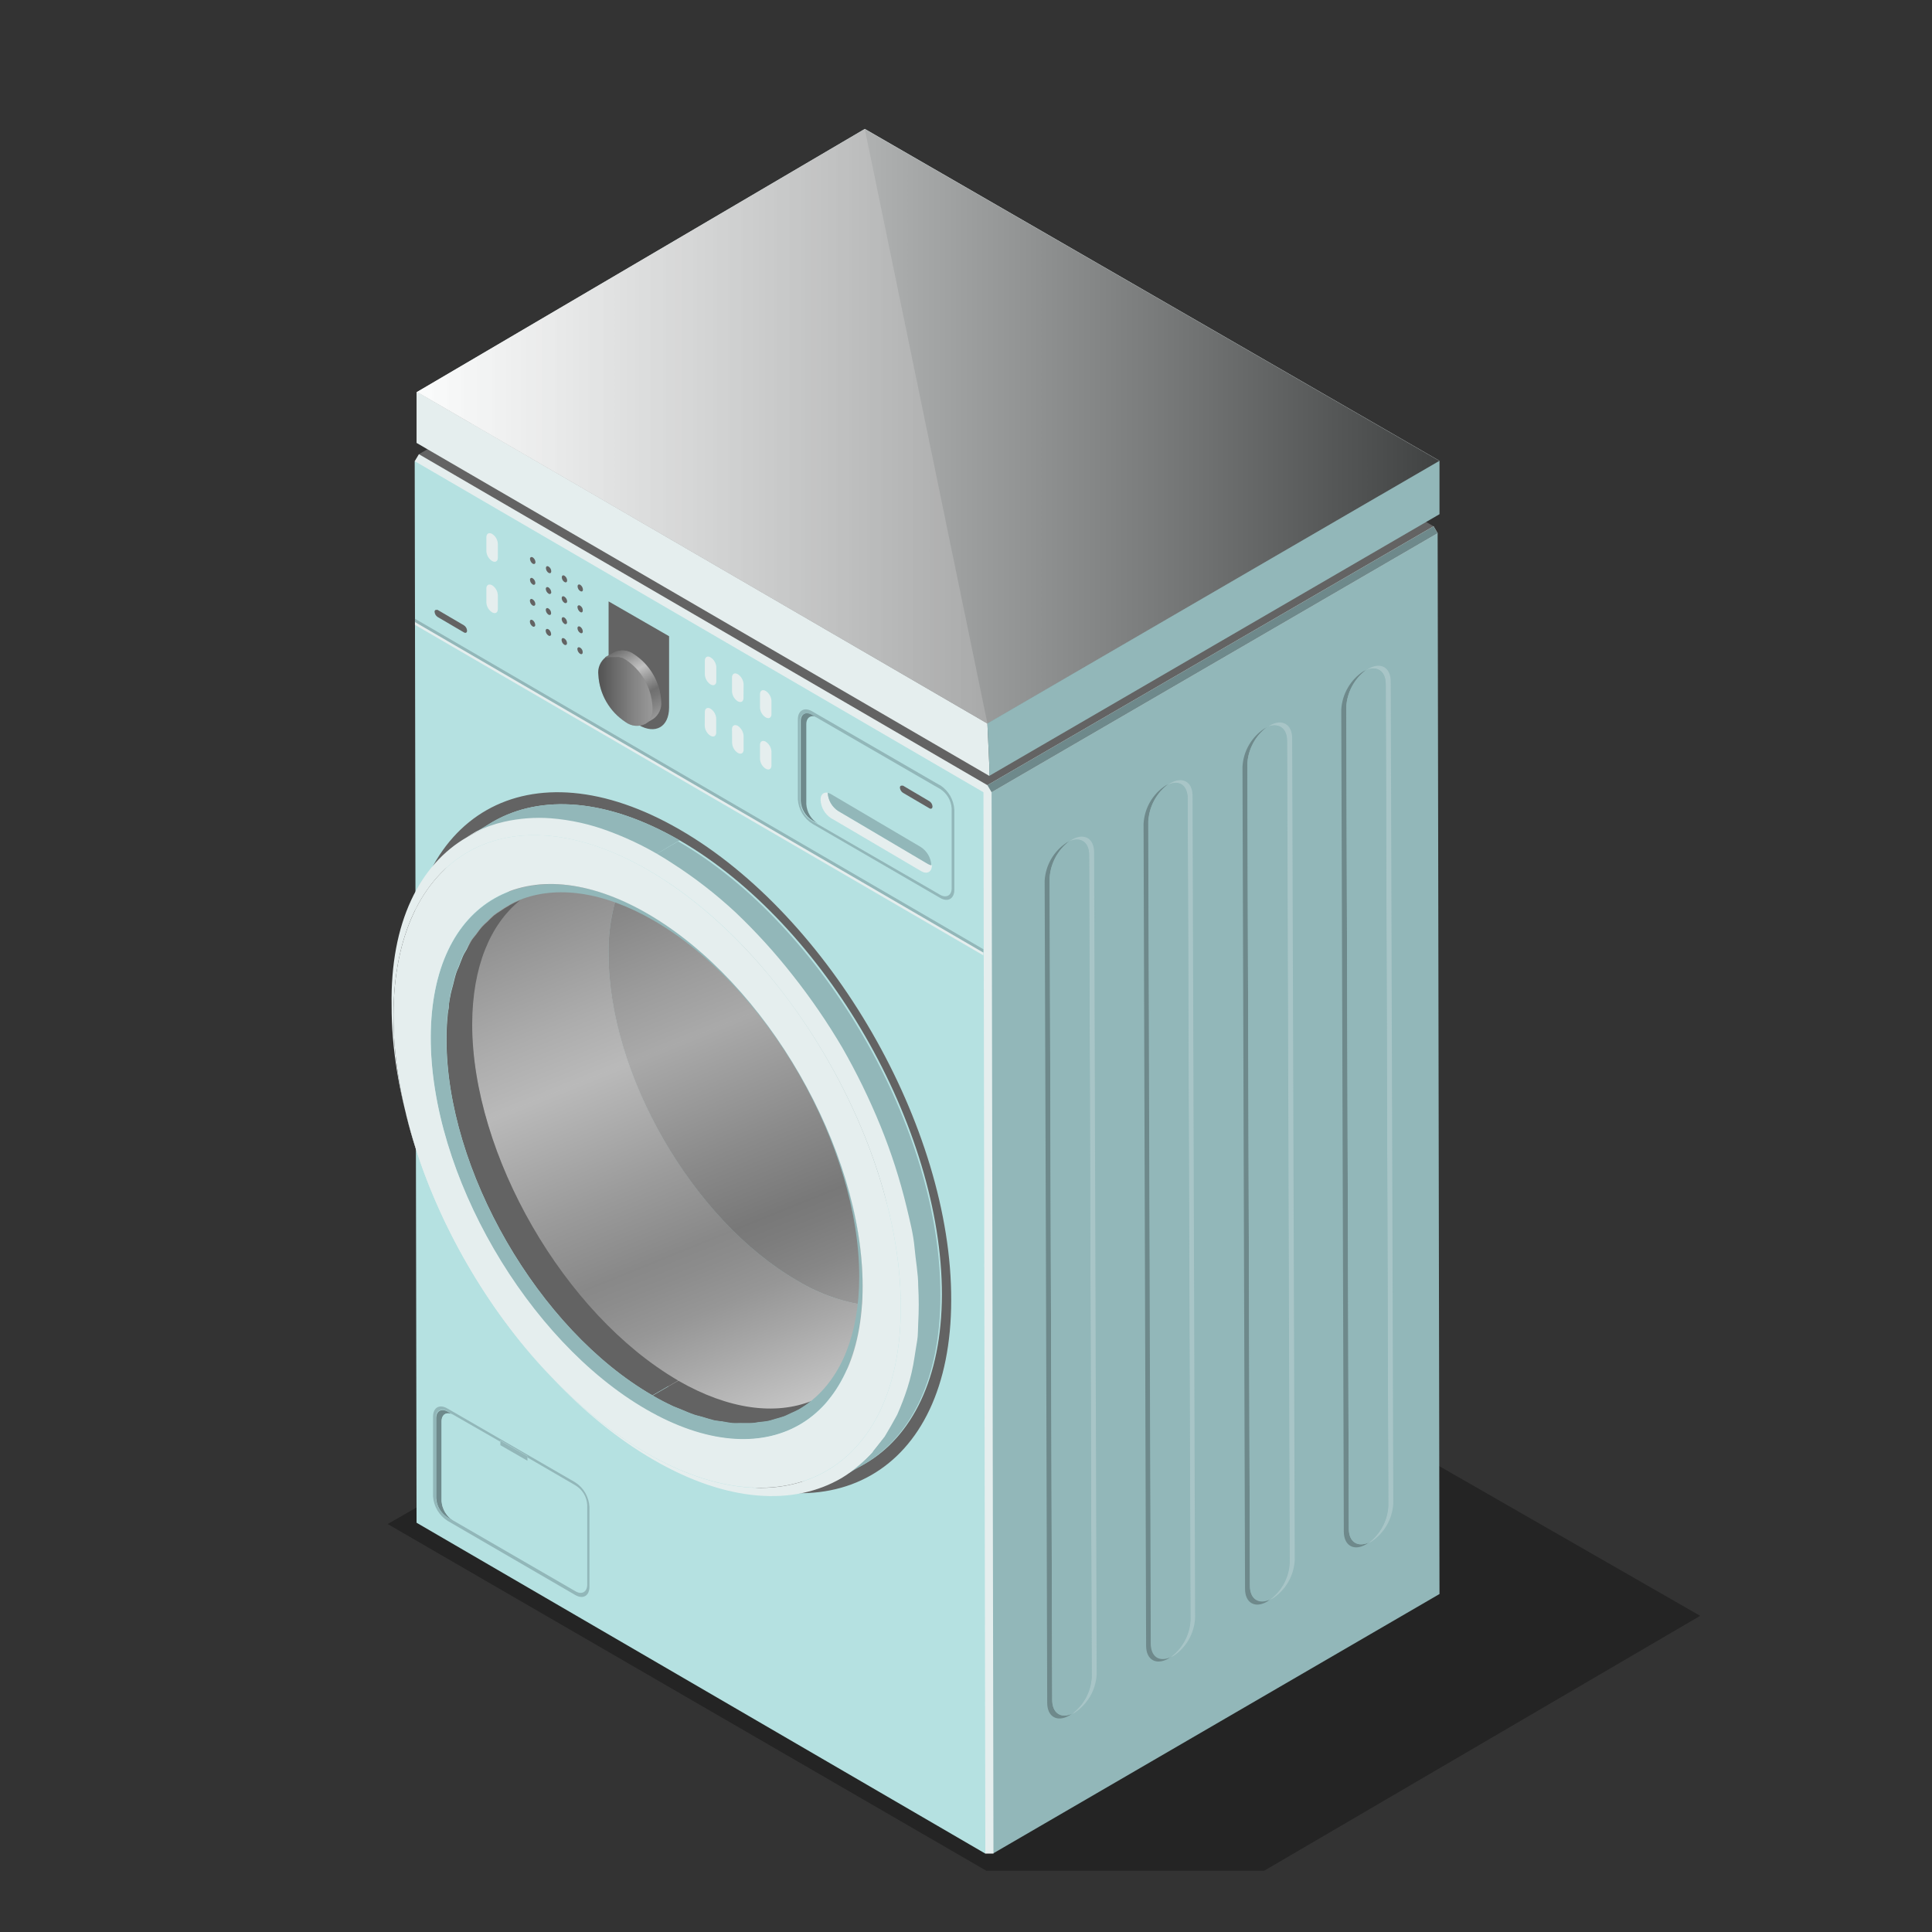 <?xml version="1.0" encoding="UTF-8"?> <svg xmlns="http://www.w3.org/2000/svg" width="100" height="100" viewBox="0 0 100 100" fill="none"><rect x="0" y="0" width="100" height="100" fill="#333333" stroke="none"/> <path opacity="0.3" d="M55.004 64.703L43.723 65.31L20.067 78.884L51.053 96.829H65.432L88 83.635L55.004 64.703Z" fill="black"></path> <path d="M21.946 23.935L51.108 40.887L51.204 95.474L51 95.942L21.561 78.816L21.465 23.869L21.946 23.935Z" fill="#B5E1E1"></path> <path d="M21.73 23.809L21.682 23.509L44.763 10.114L74.202 27.24L74.094 27.451L51.109 40.887L21.947 23.935L21.73 23.809Z" fill="#636363"></path> <path d="M74.201 27.463L74.412 27.601L74.508 82.506L51.409 95.931L51.205 95.63V95.474L51.108 40.887L74.201 27.463Z" fill="#92B7B9"></path> <path d="M21.466 23.869L21.682 23.509L51.109 40.641L74.202 27.24L74.412 27.601L51.325 41.007L51.421 95.942H51.001L50.904 41.007L21.466 23.869Z" fill="#E5EEEE"></path> <path d="M21.73 20.365L51.108 37.443L51.204 39.583V40.159L21.561 22.925V20.299L21.73 20.365Z" fill="#E5EEEE"></path> <path d="M21.73 20.366L21.562 20.3L44.763 6.671L74.508 23.851L51.108 37.444L21.946 20.492L21.73 20.366Z" fill="#E5EEEE"></path> <path style="mix-blend-mode:overlay" opacity="0.72" d="M21.73 20.378L21.562 20.306L44.763 6.683L74.508 23.857L51.108 37.45L21.946 20.498L21.73 20.378Z" fill="url(#paint0_linear_396_41739)"></path> <path d="M74.508 23.851V24.019V26.615L51.205 40.159V39.733V39.582L51.108 37.443L74.508 23.851Z" fill="#92B7B9"></path> <path d="M74.202 27.24L74.412 27.6L51.325 41.007L51.109 40.64L74.202 27.24Z" fill="#6E898B"></path> <path d="M54.137 64.821L54.071 45.592C54.093 45.194 54.208 44.807 54.408 44.463C54.607 44.118 54.885 43.825 55.219 43.609L55.345 43.542C55.048 43.767 54.804 44.052 54.629 44.38C54.453 44.708 54.351 45.07 54.33 45.441L54.462 87.986C54.462 88.665 54.913 88.959 55.483 88.701L55.357 88.791C54.72 89.158 54.203 88.863 54.203 88.136L54.137 64.821Z" fill="#6E898B"></path> <path d="M56.505 86.815L56.372 44.264C56.372 43.585 55.922 43.291 55.345 43.549L55.471 43.465C56.114 43.093 56.631 43.387 56.631 44.12L56.763 86.665C56.742 87.063 56.627 87.451 56.428 87.797C56.228 88.142 55.95 88.436 55.615 88.654L55.483 88.708C55.782 88.487 56.029 88.203 56.206 87.876C56.382 87.548 56.484 87.186 56.505 86.815Z" fill="#A8C5C7"></path> <path d="M54.462 87.993L54.329 45.448C54.351 45.077 54.453 44.715 54.628 44.387C54.804 44.059 55.048 43.773 55.345 43.549C55.946 43.291 56.373 43.585 56.373 44.264L56.505 86.815C56.484 87.186 56.382 87.548 56.206 87.876C56.029 88.203 55.782 88.487 55.483 88.708C54.912 88.966 54.462 88.672 54.462 87.993Z" fill="#92B7B9"></path> <path d="M59.449 42.492L59.581 85.036C59.581 85.715 60.026 86.01 60.603 85.751L60.477 85.847C59.84 86.208 59.323 85.913 59.323 85.186L59.191 42.642C59.212 42.245 59.326 41.858 59.524 41.514C59.722 41.169 59.999 40.876 60.333 40.659L60.459 40.593C60.161 40.816 59.917 41.101 59.742 41.43C59.568 41.758 59.468 42.12 59.449 42.492Z" fill="#6E898B"></path> <path d="M60.602 85.751C60.902 85.531 61.15 85.247 61.326 84.919C61.503 84.592 61.605 84.23 61.624 83.858L61.474 41.344C61.474 40.665 61.023 40.37 60.446 40.623L60.572 40.539C61.215 40.172 61.726 40.467 61.726 41.194L61.858 83.744C61.838 84.141 61.724 84.528 61.526 84.873C61.327 85.217 61.05 85.51 60.717 85.727L60.602 85.751Z" fill="#A8C5C7"></path> <path d="M61.474 41.343L61.607 83.888C61.587 84.259 61.486 84.622 61.309 84.949C61.132 85.276 60.885 85.561 60.585 85.781C59.984 86.039 59.564 85.745 59.564 85.066L59.431 42.521C59.451 42.15 59.551 41.787 59.727 41.458C59.903 41.13 60.148 40.845 60.447 40.622C61.042 40.34 61.474 40.634 61.474 41.343Z" fill="#92B7B9"></path> <path d="M64.563 39.541L64.695 82.091C64.695 82.77 65.146 83.059 65.723 82.8L65.59 82.897C64.96 83.263 64.443 82.969 64.443 82.236L64.311 39.691C64.331 39.294 64.445 38.907 64.644 38.563C64.842 38.218 65.119 37.925 65.452 37.708L65.584 37.648C65.286 37.869 65.04 38.154 64.863 38.481C64.686 38.808 64.584 39.17 64.563 39.541Z" fill="#6E898B"></path> <path d="M66.882 38.213L67.015 80.757C66.993 81.155 66.877 81.542 66.678 81.886C66.479 82.231 66.201 82.524 65.867 82.741L65.741 82.795C66.04 82.575 66.286 82.292 66.461 81.966C66.637 81.639 66.738 81.278 66.756 80.908L66.624 38.357C66.624 37.678 66.173 37.384 65.602 37.642L65.729 37.552C66.348 37.185 66.882 37.48 66.882 38.213Z" fill="#A8C5C7"></path> <path d="M66.606 38.339L66.738 80.889C66.72 81.259 66.619 81.621 66.444 81.947C66.268 82.274 66.022 82.557 65.723 82.776C65.122 83.034 64.701 82.746 64.695 82.067L64.563 39.516C64.584 39.145 64.687 38.783 64.863 38.456C65.04 38.129 65.286 37.845 65.585 37.624C66.156 37.383 66.606 37.678 66.606 38.339Z" fill="#92B7B9"></path> <path d="M69.683 36.584L69.815 79.129C69.815 79.808 70.265 80.096 70.842 79.844L70.71 79.934C70.079 80.301 69.562 80.006 69.556 79.279L69.424 36.729C69.447 36.331 69.562 35.945 69.762 35.6C69.961 35.256 70.239 34.963 70.572 34.746L70.704 34.685C70.405 34.908 70.159 35.194 69.983 35.522C69.806 35.85 69.704 36.212 69.683 36.584Z" fill="#6E898B"></path> <path d="M70.968 79.802L70.842 79.862C71.139 79.639 71.383 79.355 71.558 79.028C71.734 78.701 71.836 78.34 71.858 77.969L71.725 35.425C71.725 34.74 71.275 34.445 70.704 34.704L70.83 34.614C71.461 34.247 71.984 34.547 71.984 35.275L72.116 77.819C72.094 78.216 71.979 78.603 71.779 78.948C71.58 79.292 71.302 79.585 70.968 79.802Z" fill="#A8C5C7"></path> <path d="M71.726 35.407L71.858 77.951C71.836 78.322 71.734 78.683 71.559 79.01C71.383 79.337 71.139 79.621 70.843 79.844C70.242 80.097 69.821 79.808 69.815 79.129L69.683 36.585C69.704 36.213 69.806 35.85 69.983 35.522C70.159 35.194 70.406 34.908 70.704 34.686C71.275 34.428 71.726 34.734 71.726 35.407Z" fill="#92B7B9"></path> <path d="M22.577 77.543V73.409C22.577 73.037 22.835 72.88 23.178 73.067L23.46 73.235C23.136 73.049 22.859 73.199 22.859 73.571V77.706C22.873 77.909 22.935 78.107 23.039 78.282C23.144 78.458 23.288 78.606 23.46 78.715L23.172 78.547C22.999 78.44 22.855 78.293 22.752 78.118C22.648 77.943 22.588 77.746 22.577 77.543Z" fill="#6E898B"></path> <path d="M30.095 81.887V77.753C30.081 77.549 30.02 77.351 29.916 77.176C29.811 77 29.667 76.852 29.494 76.743L29.77 76.905C29.944 77.011 30.09 77.158 30.195 77.333C30.299 77.508 30.36 77.706 30.371 77.909V82.043C30.371 82.416 30.113 82.572 29.77 82.386L29.488 82.224C29.836 82.41 30.095 82.254 30.095 81.887Z" fill="#B5E1E1"></path> <path d="M22.854 77.704V73.57C22.854 73.198 23.118 73.047 23.455 73.234L25.907 74.64V74.802L27.307 75.595V75.433L29.53 76.725C29.703 76.834 29.847 76.982 29.952 77.158C30.056 77.333 30.118 77.531 30.131 77.735V81.869C30.131 82.235 29.872 82.392 29.53 82.205L23.461 78.696C23.29 78.589 23.145 78.444 23.04 78.272C22.935 78.1 22.871 77.906 22.854 77.704Z" fill="#B5E1E1"></path> <path d="M22.415 77.453V73.319C22.415 72.856 22.746 72.664 23.148 72.898L23.431 73.06L29.506 76.57L29.704 76.684L29.782 76.732C29.995 76.871 30.172 77.058 30.298 77.278C30.424 77.499 30.497 77.746 30.509 78V80.067V82.134C30.509 82.597 30.185 82.789 29.782 82.561L23.172 78.721C22.955 78.584 22.773 78.398 22.641 78.178C22.509 77.957 22.432 77.709 22.415 77.453ZM29.512 82.206L29.794 82.368C30.113 82.555 30.395 82.398 30.395 82.026V77.891C30.384 77.688 30.323 77.49 30.219 77.316C30.114 77.141 29.968 76.994 29.794 76.888L29.518 76.726L27.295 75.434V75.362L25.895 74.55V74.623L23.443 73.216L23.16 73.048C22.836 72.862 22.559 73.018 22.559 73.391V77.525C22.571 77.728 22.632 77.926 22.737 78.1C22.841 78.275 22.987 78.422 23.16 78.528L23.449 78.697L29.512 82.206Z" fill="#92B7B9"></path> <path d="M25.9 74.803V74.641V74.568L27.3 75.374V75.452V75.608L25.9 74.803Z" fill="#92B7B9"></path> <path d="M41.446 41.458V37.324C41.446 36.957 41.711 36.801 42.047 36.987L42.335 37.149C42.011 36.963 41.734 37.113 41.734 37.486V41.62C41.747 41.824 41.808 42.022 41.912 42.198C42.017 42.373 42.162 42.522 42.335 42.63L42.053 42.467C41.877 42.361 41.73 42.214 41.624 42.038C41.519 41.862 41.458 41.663 41.446 41.458Z" fill="#6E898B"></path> <path d="M48.963 45.803V41.668C48.952 41.464 48.892 41.265 48.787 41.089C48.683 40.913 48.537 40.766 48.362 40.659L48.645 40.821C48.818 40.93 48.962 41.078 49.067 41.254C49.171 41.429 49.232 41.627 49.246 41.831V45.965C49.246 46.337 48.987 46.487 48.645 46.301L48.368 46.139C48.699 46.325 48.957 46.151 48.963 45.803Z" fill="#B5E1E1"></path> <path d="M41.296 41.374V37.24C41.296 36.777 41.626 36.585 42.029 36.813L42.317 36.981L48.386 40.491L48.585 40.605L48.669 40.647C48.881 40.786 49.057 40.974 49.183 41.194C49.309 41.414 49.382 41.661 49.396 41.915V46.055C49.396 46.518 49.065 46.71 48.663 46.476L42.053 42.642C41.835 42.506 41.652 42.32 41.52 42.1C41.389 41.879 41.312 41.63 41.296 41.374ZM48.38 46.151L48.657 46.313C48.981 46.5 49.258 46.349 49.258 45.977V41.843C49.245 41.639 49.183 41.441 49.079 41.266C48.974 41.09 48.83 40.942 48.657 40.833L48.374 40.671L42.305 37.161L42.017 36.999C41.698 36.813 41.416 36.969 41.416 37.336V41.47C41.427 41.675 41.487 41.873 41.592 42.049C41.696 42.225 41.842 42.373 42.017 42.48L42.299 42.642L48.38 46.151Z" fill="#92B7B9"></path> <path d="M32.216 45.598C31.718 46.792 31.474 48.078 31.501 49.372C31.501 55.585 35.857 63.163 41.266 66.287C42.449 67.007 43.776 67.456 45.154 67.603C44.204 72.885 39.745 74.742 34.421 71.659C28.412 68.192 23.545 59.773 23.569 52.863C23.581 46.848 27.294 43.964 32.216 45.598Z" fill="#9B9B9B"></path> <path d="M41.266 66.287C35.857 63.162 31.483 55.585 31.501 49.371C31.474 48.077 31.718 46.792 32.216 45.598C33.006 45.864 33.767 46.211 34.487 46.631C40.496 50.105 45.37 58.523 45.346 65.44C45.346 66.165 45.282 66.889 45.154 67.603C43.776 67.456 42.449 67.006 41.266 66.287Z" fill="#7F7F7F"></path> <path style="mix-blend-mode:overlay" opacity="0.44" d="M33.063 45.598C33.853 45.866 34.614 46.212 35.335 46.632C41.344 50.105 46.211 58.524 46.193 65.44C46.194 66.165 46.129 66.889 46.001 67.603C45.051 72.885 40.593 74.742 35.269 71.659C29.259 68.192 24.398 59.773 24.422 52.863C24.428 46.848 28.136 43.964 33.063 45.598Z" fill="url(#paint1_linear_396_41739)"></path> <path d="M21.027 51.006C21.027 42.065 27.403 38.441 35.178 42.936C42.954 47.425 49.264 58.355 49.234 67.297C49.234 76.232 42.864 79.85 35.082 75.361C27.307 70.866 21.003 59.972 21.027 51.006ZM48.753 67.014C48.753 58.367 42.702 47.839 35.178 43.495C27.655 39.15 21.538 42.642 21.514 51.307C21.49 59.972 27.565 70.476 35.088 74.82C42.612 79.165 48.729 75.656 48.753 67.014Z" fill="#636363"></path> <path d="M23.172 52.551C23.172 52.418 23.208 52.304 23.226 52.172C23.226 51.926 23.286 51.667 23.334 51.427C23.364 51.283 23.406 51.151 23.442 51.012C23.479 50.874 23.539 50.598 23.599 50.411C23.659 50.225 23.701 50.153 23.755 50.021C23.809 49.889 23.887 49.66 23.959 49.498C24.031 49.336 24.098 49.252 24.164 49.131C24.23 49.011 24.32 48.825 24.41 48.681C24.5 48.536 24.578 48.47 24.656 48.362C24.735 48.254 24.843 48.098 24.951 47.978C25.059 47.858 25.137 47.797 25.233 47.707C25.329 47.617 25.45 47.485 25.564 47.389C25.668 47.309 25.776 47.235 25.888 47.166C26.209 46.941 26.553 46.751 26.916 46.602C25.377 47.845 24.452 50.033 24.44 53.001C24.44 59.773 29.205 68.024 35.1 71.455L33.766 72.224C27.871 68.823 23.094 60.549 23.112 53.776C23.11 53.367 23.13 52.958 23.172 52.551Z" fill="#636363"></path> <path d="M42.023 72.507C41.81 72.677 41.585 72.832 41.35 72.97C41.218 73.042 41.073 73.102 40.941 73.162C40.809 73.222 40.707 73.282 40.587 73.324C40.466 73.366 40.286 73.414 40.142 73.456C39.998 73.498 39.889 73.534 39.757 73.564C39.625 73.594 39.439 73.606 39.276 73.625C39.114 73.643 39.012 73.667 38.874 73.673C38.736 73.679 38.525 73.673 38.345 73.673C38.165 73.673 38.075 73.673 37.937 73.673C37.798 73.673 37.558 73.618 37.366 73.582C37.173 73.546 37.095 73.552 36.951 73.522C36.807 73.492 36.542 73.408 36.35 73.348C36.158 73.288 36.074 73.282 35.935 73.234C35.707 73.156 35.467 73.048 35.232 72.951L34.872 72.807C34.511 72.639 34.145 72.453 33.778 72.236L35.112 71.467C37.732 72.97 40.148 73.258 42.023 72.507Z" fill="#636363"></path> <path d="M33.141 43.903L32.973 43.819C32.799 43.729 32.624 43.639 32.45 43.561L32.18 43.447L31.765 43.266L31.477 43.158L31.092 43.014L30.816 42.93L30.431 42.81L30.149 42.738L29.782 42.648L29.494 42.593L29.145 42.527L28.857 42.497L28.526 42.455C28.43 42.455 28.334 42.455 28.238 42.455H27.919H27.319H27.042L26.748 42.485L26.477 42.527L26.189 42.575L25.93 42.635L25.654 42.702L25.408 42.786L25.137 42.876L24.897 42.972L24.644 43.08L24.41 43.2L24.17 43.333L25.486 42.545C27.962 41.109 31.393 41.307 35.178 43.495L33.832 44.288C33.61 44.15 33.376 44.024 33.141 43.903Z" fill="#92B7B9"></path> <path d="M33.532 47.275C39.697 50.832 44.691 59.485 44.649 66.582C44.607 73.679 39.601 76.527 33.436 72.97C27.27 69.412 22.271 60.759 22.295 53.675C22.319 46.59 27.373 43.748 33.532 47.275ZM33.766 72.219C34.133 72.435 34.499 72.621 34.86 72.79L35.221 72.934C35.455 73.03 35.695 73.138 35.924 73.216C36.062 73.264 36.2 73.288 36.338 73.33C36.476 73.372 36.753 73.457 36.939 73.505C37.125 73.553 37.215 73.547 37.354 73.565C37.492 73.583 37.738 73.637 37.925 73.655C38.111 73.673 38.201 73.655 38.333 73.655C38.465 73.655 38.694 73.655 38.862 73.655C39.03 73.655 39.132 73.625 39.265 73.607C39.397 73.589 39.589 73.577 39.745 73.547C39.902 73.517 39.998 73.475 40.13 73.439C40.262 73.402 40.43 73.36 40.575 73.306C40.719 73.252 40.809 73.198 40.929 73.144C41.049 73.09 41.206 73.024 41.338 72.952C41.573 72.814 41.798 72.659 42.011 72.489C43.543 71.245 44.468 69.058 44.474 66.095C44.474 59.317 39.715 51.043 33.826 47.641C31.188 46.115 28.773 45.839 26.904 46.578C26.542 46.728 26.197 46.917 25.876 47.143C25.765 47.211 25.656 47.285 25.552 47.365C25.438 47.461 25.329 47.575 25.221 47.684C25.113 47.792 25.023 47.858 24.939 47.954C24.855 48.05 24.741 48.212 24.645 48.339C24.548 48.465 24.476 48.543 24.398 48.657C24.32 48.771 24.23 48.957 24.152 49.108C24.074 49.258 24.008 49.342 23.947 49.474C23.887 49.606 23.809 49.817 23.743 49.997C23.677 50.177 23.635 50.249 23.587 50.388C23.539 50.526 23.479 50.79 23.431 50.989C23.383 51.187 23.352 51.259 23.323 51.403C23.274 51.644 23.244 51.902 23.214 52.148C23.214 52.28 23.172 52.395 23.16 52.527C23.119 52.926 23.099 53.327 23.1 53.729C23.094 60.573 27.871 68.817 33.766 72.219Z" fill="#92B7B9"></path> <path d="M33.538 45.027C40.791 49.233 46.65 59.364 46.626 67.699C46.602 76.034 40.701 79.393 33.454 75.204C26.207 71.016 20.342 60.867 20.366 52.538C20.39 44.209 26.285 40.838 33.538 45.027ZM33.46 72.957C39.625 76.514 44.649 73.654 44.649 66.581C44.649 59.509 39.673 50.843 33.508 47.286C27.343 43.729 22.313 46.589 22.295 53.674C22.277 60.758 27.294 69.4 33.46 72.957Z" fill="#E5EEEE"></path> <path d="M44.349 75.908C44.611 75.684 44.858 75.444 45.088 75.187V75.151C45.325 74.881 45.542 74.594 45.737 74.291C45.739 74.279 45.739 74.267 45.737 74.255C45.941 73.934 46.126 73.601 46.29 73.258C46.287 73.246 46.287 73.234 46.29 73.222C46.462 72.853 46.61 72.474 46.734 72.086C46.738 72.076 46.738 72.066 46.734 72.056C46.869 71.64 46.98 71.217 47.065 70.788C47.155 70.337 47.221 69.869 47.269 69.382C47.317 68.889 47.341 68.372 47.341 67.838C47.341 59.197 41.29 48.663 33.767 44.324L35.101 43.549C42.618 47.893 48.699 58.421 48.675 67.069C48.675 71.359 47.143 74.382 44.703 75.8L43.369 76.575H43.405C43.696 76.398 43.972 76.197 44.228 75.974C44.228 75.974 44.331 75.914 44.349 75.908Z" fill="#92B7B9"></path> <path d="M24.182 43.326L24.422 43.194L24.657 43.074L24.909 42.965L25.149 42.869L25.42 42.779L25.666 42.695L25.943 42.629L26.201 42.569L26.489 42.521L26.76 42.479L27.054 42.449H27.331H27.932H28.25C28.346 42.449 28.442 42.449 28.538 42.449L28.869 42.491L29.157 42.521L29.506 42.587L29.794 42.641L30.161 42.731L30.443 42.803L30.828 42.923L31.104 43.008L31.489 43.152L31.777 43.26L32.192 43.44L32.462 43.554C32.637 43.633 32.811 43.723 32.985 43.813L33.154 43.897C33.388 44.017 33.622 44.143 33.857 44.282C41.38 48.62 47.455 59.154 47.431 67.795C47.431 68.33 47.431 68.847 47.359 69.34C47.311 69.826 47.245 70.295 47.155 70.746C47.069 71.174 46.959 71.598 46.824 72.013C46.828 72.023 46.828 72.034 46.824 72.044C46.7 72.431 46.551 72.81 46.38 73.179C46.377 73.191 46.377 73.204 46.38 73.215C46.216 73.559 46.031 73.892 45.827 74.213C45.828 74.225 45.828 74.237 45.827 74.249C45.632 74.551 45.415 74.838 45.178 75.108V75.144C44.948 75.401 44.701 75.642 44.439 75.865C44.439 75.865 44.409 75.865 44.397 75.895C44.14 76.119 43.864 76.32 43.573 76.496C41.092 77.957 37.648 77.77 33.845 75.571C26.321 71.226 20.246 60.698 20.27 52.057C20.192 47.767 21.718 44.738 24.182 43.326ZM33.454 75.204C40.701 79.411 46.602 76.028 46.626 67.699C46.65 59.37 40.791 49.209 33.538 45.027C26.285 40.844 20.39 44.203 20.366 52.538C20.342 60.873 26.201 71.016 33.454 75.204Z" fill="#E5EEEE"></path> <path d="M24.158 43.327L24.645 43.08C25.111 42.876 25.599 42.722 26.099 42.624C26.877 42.478 27.673 42.445 28.46 42.528C29.478 42.647 30.476 42.897 31.429 43.273C32.559 43.716 33.634 44.288 34.632 44.979C35.752 45.736 36.809 46.582 37.792 47.509C38.838 48.512 39.808 49.59 40.695 50.736C41.613 51.917 42.453 53.157 43.207 54.45C43.957 55.743 44.62 57.087 45.19 58.47C45.749 59.805 46.205 61.181 46.554 62.586C46.722 63.271 46.842 63.95 46.968 64.617C47.094 65.284 47.179 65.945 47.197 66.588C47.244 67.212 47.256 67.838 47.233 68.463C47.233 68.763 47.233 69.064 47.197 69.352C47.161 69.641 47.118 69.953 47.077 70.212C47.005 70.745 46.897 71.273 46.752 71.792C46.615 72.258 46.455 72.718 46.271 73.168C46.079 73.559 45.863 73.961 45.67 74.292L45.027 75.169C44.689 75.553 44.308 75.898 43.892 76.197L43.453 76.515L43.904 76.215C44.337 75.927 44.74 75.594 45.105 75.223C45.31 74.959 45.538 74.67 45.791 74.358C46.007 73.997 46.211 73.649 46.44 73.222C46.64 72.771 46.817 72.31 46.968 71.84C47.133 71.32 47.256 70.787 47.335 70.248C47.383 69.965 47.425 69.647 47.473 69.388C47.521 69.13 47.509 68.787 47.527 68.475C47.563 67.84 47.563 67.204 47.527 66.57C47.527 65.915 47.395 65.248 47.335 64.563C47.275 63.878 47.094 63.193 46.932 62.502C46.587 61.068 46.136 59.662 45.58 58.295C45.009 56.893 44.344 55.53 43.591 54.215C42.822 52.91 41.965 51.66 41.025 50.472C40.12 49.318 39.132 48.231 38.069 47.221C37.062 46.285 35.974 45.44 34.818 44.697C33.792 44.017 32.691 43.459 31.537 43.032C30.561 42.662 29.537 42.434 28.496 42.353C27.691 42.295 26.881 42.356 26.093 42.534C25.59 42.648 25.102 42.819 24.639 43.044L24.158 43.327Z" fill="#E5EEEE"></path> <path d="M21.61 32.246L50.898 49.275V49.45L21.478 32.342V32.167L21.61 32.246Z" fill="#E5EEEE"></path> <path d="M21.61 32.102L50.898 49.131V49.306L21.478 32.198V32.023L21.61 32.102Z" fill="#92B7B9"></path> <path d="M42.846 41.031C42.856 41.22 42.911 41.404 43.006 41.568C43.101 41.732 43.234 41.871 43.393 41.974L43.639 42.118L48.056 44.714C48.111 44.747 48.172 44.77 48.236 44.78C48.236 45.135 47.984 45.267 47.683 45.093L43.261 42.491L43.02 42.353C42.86 42.249 42.727 42.109 42.632 41.944C42.537 41.779 42.483 41.593 42.473 41.403C42.467 41.133 42.623 40.989 42.846 41.031Z" fill="#E5EEEE"></path> <path d="M43.633 42.125L43.387 41.981C43.228 41.878 43.096 41.739 43.001 41.575C42.905 41.411 42.85 41.227 42.84 41.038C42.902 41.049 42.961 41.071 43.014 41.104L47.654 43.838C47.815 43.941 47.949 44.081 48.045 44.246C48.141 44.411 48.196 44.596 48.206 44.787C48.143 44.777 48.081 44.754 48.026 44.721L43.633 42.125Z" fill="#92B7B9"></path> <path d="M46.686 40.665H46.74L48.104 41.47C48.151 41.499 48.191 41.54 48.219 41.588C48.248 41.636 48.264 41.691 48.266 41.746C48.266 41.848 48.188 41.891 48.104 41.836L46.812 41.079L46.74 41.037C46.693 41.007 46.654 40.966 46.626 40.918C46.597 40.87 46.581 40.816 46.578 40.761C46.578 40.695 46.626 40.653 46.686 40.665Z" fill="#636363"></path> <path d="M22.601 31.567C22.617 31.562 22.634 31.562 22.649 31.567L24.013 32.366C24.06 32.396 24.099 32.437 24.127 32.485C24.156 32.533 24.172 32.587 24.175 32.642C24.175 32.745 24.103 32.787 24.013 32.733L22.721 31.975L22.649 31.933C22.603 31.903 22.566 31.862 22.538 31.814C22.511 31.766 22.496 31.712 22.493 31.657C22.493 31.597 22.535 31.555 22.601 31.567Z" fill="#636363"></path> <path d="M33.057 37.528C32.603 37.233 32.224 36.835 31.954 36.366C31.683 35.897 31.528 35.37 31.501 34.83V31.128L34.632 32.931V36.626C34.626 37.63 33.922 38.026 33.057 37.528Z" fill="#636363"></path> <path d="M31.795 33.76C31.956 33.685 32.135 33.654 32.313 33.67C32.49 33.687 32.66 33.752 32.805 33.856C33.218 34.124 33.562 34.486 33.808 34.912C34.054 35.338 34.197 35.817 34.223 36.308C34.24 36.483 34.211 36.658 34.138 36.818C34.065 36.977 33.951 37.114 33.808 37.215L33.357 37.48C33.42 37.442 33.477 37.396 33.526 37.342C33.579 37.283 33.621 37.216 33.652 37.143C33.686 37.062 33.712 36.977 33.73 36.891C33.74 36.789 33.74 36.687 33.73 36.585C33.705 36.094 33.564 35.617 33.319 35.192C33.073 34.766 32.73 34.406 32.318 34.139L32.174 34.061H32.126L32.029 34.025H31.975H31.891H31.837H31.759H31.585H31.519H31.471H31.41H31.362H31.308L31.795 33.76Z" fill="#707070"></path> <path style="mix-blend-mode:multiply" opacity="0.72" d="M31.795 33.76C31.956 33.685 32.135 33.654 32.313 33.67C32.49 33.687 32.66 33.752 32.805 33.856C33.218 34.124 33.562 34.486 33.808 34.912C34.054 35.338 34.197 35.817 34.223 36.308C34.24 36.483 34.211 36.658 34.138 36.818C34.065 36.977 33.951 37.114 33.808 37.215L33.357 37.48C33.42 37.442 33.477 37.396 33.526 37.342C33.579 37.283 33.621 37.216 33.652 37.143C33.686 37.062 33.712 36.977 33.73 36.891C33.74 36.789 33.74 36.687 33.73 36.585C33.705 36.094 33.564 35.617 33.319 35.192C33.073 34.766 32.73 34.406 32.318 34.139L32.174 34.061H32.126L32.029 34.025H31.975H31.891H31.837H31.759H31.585H31.519H31.471H31.41H31.362H31.308L31.795 33.76Z" fill="url(#paint2_linear_396_41739)"></path> <path d="M31.351 34.018H31.405H31.453H31.513H31.561H31.627H31.801H31.879H31.933H32.018H32.072L32.168 34.054H32.216L32.36 34.132C32.772 34.399 33.115 34.76 33.361 35.185C33.606 35.61 33.747 36.088 33.772 36.578C33.782 36.68 33.782 36.782 33.772 36.884C33.754 36.971 33.728 37.055 33.694 37.137C33.664 37.21 33.621 37.277 33.568 37.335C33.519 37.389 33.462 37.436 33.4 37.473C33.238 37.551 33.057 37.583 32.879 37.566C32.7 37.549 32.529 37.484 32.384 37.377C31.973 37.11 31.63 36.749 31.385 36.324C31.139 35.899 30.998 35.422 30.972 34.931C30.95 34.759 30.973 34.584 31.039 34.424C31.106 34.264 31.213 34.124 31.351 34.018Z" fill="#707070"></path> <path style="mix-blend-mode:overlay" opacity="0.28" d="M31.351 34.018H31.405H31.453H31.513H31.561H31.627H31.801H31.879H31.933H32.018H32.072L32.168 34.054H32.216L32.36 34.132C32.772 34.399 33.115 34.76 33.361 35.185C33.606 35.61 33.747 36.088 33.772 36.578C33.782 36.68 33.782 36.782 33.772 36.884C33.754 36.971 33.728 37.055 33.694 37.137C33.664 37.21 33.621 37.277 33.568 37.335C33.519 37.389 33.462 37.436 33.4 37.473C33.238 37.551 33.057 37.583 32.879 37.566C32.7 37.549 32.529 37.484 32.384 37.377C31.973 37.11 31.63 36.749 31.385 36.324C31.139 35.899 30.998 35.422 30.972 34.931C30.95 34.759 30.973 34.584 31.039 34.424C31.106 34.264 31.213 34.124 31.351 34.018Z" fill="url(#paint3_linear_396_41739)"></path> <path d="M39.931 36.969C39.931 37.149 39.793 37.227 39.631 37.131C39.544 37.076 39.472 37.001 39.421 36.912C39.37 36.823 39.341 36.723 39.337 36.62V35.935C39.337 35.743 39.469 35.671 39.631 35.761C39.719 35.818 39.792 35.895 39.844 35.986C39.897 36.077 39.926 36.179 39.931 36.284V36.969Z" fill="#E5EEEE"></path> <path d="M39.337 38.556C39.337 38.375 39.469 38.297 39.631 38.387C39.718 38.444 39.791 38.52 39.843 38.61C39.895 38.7 39.926 38.8 39.931 38.904V39.619C39.931 39.811 39.793 39.883 39.631 39.787C39.544 39.732 39.472 39.657 39.421 39.568C39.37 39.479 39.341 39.379 39.337 39.277V38.556Z" fill="#E5EEEE"></path> <path d="M38.483 36.127C38.483 36.314 38.351 36.392 38.183 36.296C38.097 36.24 38.025 36.164 37.974 36.076C37.923 35.987 37.894 35.887 37.888 35.785V35.07C37.888 34.878 38.026 34.8 38.189 34.896C38.276 34.953 38.348 35.029 38.4 35.118C38.452 35.208 38.483 35.309 38.489 35.412L38.483 36.127Z" fill="#E5EEEE"></path> <path d="M37.888 37.738C37.888 37.552 38.026 37.48 38.189 37.57C38.275 37.627 38.347 37.704 38.399 37.794C38.451 37.883 38.482 37.983 38.489 38.087V38.802C38.489 38.988 38.357 39.066 38.189 38.97C38.102 38.914 38.03 38.837 37.979 38.747C37.928 38.657 37.899 38.557 37.894 38.453L37.888 37.738Z" fill="#E5EEEE"></path> <path d="M37.077 35.257C37.077 35.443 36.945 35.521 36.777 35.425C36.691 35.369 36.621 35.293 36.569 35.204C36.518 35.116 36.489 35.017 36.482 34.914V34.199C36.482 34.007 36.62 33.929 36.777 34.025C36.865 34.08 36.939 34.156 36.991 34.246C37.044 34.336 37.073 34.438 37.077 34.542V35.257Z" fill="#E5EEEE"></path> <path d="M36.483 36.849C36.483 36.663 36.621 36.591 36.777 36.681C36.862 36.737 36.934 36.812 36.985 36.901C37.036 36.99 37.066 37.089 37.071 37.191V37.913C37.071 38.099 36.939 38.177 36.771 38.081C36.684 38.024 36.612 37.948 36.561 37.858C36.51 37.768 36.481 37.667 36.476 37.564L36.483 36.849Z" fill="#E5EEEE"></path> <path d="M25.768 28.869C25.768 29.055 25.636 29.133 25.468 29.037C25.382 28.981 25.311 28.906 25.259 28.817C25.208 28.728 25.179 28.628 25.174 28.526V27.811C25.174 27.619 25.312 27.541 25.474 27.637C25.561 27.693 25.633 27.769 25.685 27.859C25.736 27.949 25.765 28.05 25.768 28.154V28.869Z" fill="#E5EEEE"></path> <path d="M25.174 30.461C25.174 30.275 25.312 30.203 25.474 30.293C25.56 30.35 25.632 30.426 25.683 30.516C25.734 30.606 25.764 30.707 25.768 30.81V31.525C25.768 31.717 25.636 31.789 25.468 31.693C25.381 31.637 25.309 31.56 25.258 31.471C25.207 31.381 25.178 31.28 25.174 31.176V30.461Z" fill="#E5EEEE"></path> <path d="M30.034 30.593C29.993 30.568 29.959 30.532 29.935 30.491C29.911 30.449 29.898 30.401 29.896 30.353C29.896 30.263 29.956 30.227 30.034 30.269C30.075 30.297 30.108 30.333 30.132 30.376C30.156 30.419 30.17 30.466 30.173 30.515C30.173 30.605 30.113 30.642 30.034 30.593Z" fill="#636363"></path> <path d="M29.079 29.879C29.079 29.794 29.139 29.753 29.217 29.8C29.258 29.827 29.291 29.862 29.315 29.904C29.339 29.946 29.353 29.993 29.355 30.041C29.355 30.137 29.289 30.167 29.217 30.125C29.175 30.099 29.141 30.062 29.117 30.02C29.093 29.976 29.079 29.928 29.079 29.879Z" fill="#636363"></path> <path d="M28.256 29.404C28.256 29.319 28.316 29.277 28.394 29.325C28.436 29.351 28.47 29.386 28.494 29.428C28.518 29.47 28.531 29.517 28.532 29.566C28.532 29.662 28.472 29.692 28.394 29.65C28.353 29.623 28.319 29.587 28.295 29.544C28.271 29.501 28.258 29.453 28.256 29.404Z" fill="#636363"></path> <path d="M27.715 29.09C27.715 29.187 27.649 29.217 27.571 29.175C27.53 29.147 27.497 29.11 27.473 29.067C27.449 29.025 27.435 28.977 27.432 28.928C27.432 28.844 27.498 28.808 27.577 28.85C27.616 28.878 27.649 28.913 27.673 28.955C27.697 28.996 27.711 29.043 27.715 29.09Z" fill="#636363"></path> <path d="M30.028 31.675C29.989 31.646 29.956 31.61 29.932 31.567C29.908 31.524 29.894 31.477 29.89 31.428C29.887 31.411 29.889 31.394 29.897 31.378C29.904 31.362 29.916 31.349 29.931 31.34C29.947 31.332 29.964 31.328 29.981 31.33C29.999 31.332 30.015 31.339 30.028 31.35C30.07 31.375 30.105 31.41 30.129 31.453C30.153 31.495 30.166 31.542 30.166 31.591C30.166 31.681 30.112 31.729 30.028 31.675Z" fill="#636363"></path> <path d="M29.211 31.2C29.171 31.173 29.138 31.138 29.114 31.096C29.09 31.054 29.076 31.008 29.073 30.96C29.073 30.876 29.133 30.834 29.211 30.882C29.252 30.908 29.287 30.943 29.312 30.985C29.337 31.026 29.352 31.073 29.355 31.122C29.355 31.206 29.289 31.242 29.211 31.2Z" fill="#636363"></path> <path d="M28.394 30.726C28.353 30.7 28.318 30.665 28.293 30.623C28.268 30.581 28.253 30.534 28.25 30.485C28.25 30.401 28.31 30.359 28.394 30.407C28.433 30.434 28.466 30.47 28.49 30.512C28.514 30.553 28.529 30.6 28.532 30.647C28.535 30.665 28.533 30.682 28.526 30.698C28.518 30.714 28.506 30.727 28.491 30.735C28.476 30.744 28.458 30.748 28.441 30.746C28.424 30.744 28.407 30.737 28.394 30.726Z" fill="#636363"></path> <path d="M27.433 30.011C27.43 29.993 27.432 29.976 27.44 29.96C27.447 29.944 27.459 29.931 27.474 29.922C27.489 29.914 27.507 29.91 27.524 29.912C27.542 29.914 27.558 29.921 27.571 29.932C27.611 29.959 27.645 29.994 27.669 30.036C27.693 30.078 27.707 30.125 27.709 30.173C27.709 30.257 27.643 30.299 27.571 30.251C27.53 30.225 27.496 30.19 27.472 30.148C27.448 30.106 27.434 30.059 27.433 30.011Z" fill="#636363"></path> <path d="M30.028 32.756C29.987 32.73 29.953 32.695 29.929 32.653C29.905 32.611 29.892 32.564 29.89 32.516C29.89 32.431 29.95 32.395 30.028 32.438C30.068 32.464 30.102 32.5 30.125 32.542C30.149 32.583 30.163 32.63 30.166 32.678C30.166 32.768 30.106 32.804 30.028 32.756Z" fill="#636363"></path> <path d="M29.211 32.288C29.171 32.261 29.138 32.225 29.114 32.184C29.09 32.142 29.076 32.095 29.073 32.047C29.073 31.957 29.133 31.921 29.211 31.963C29.252 31.991 29.285 32.028 29.309 32.07C29.333 32.113 29.347 32.161 29.349 32.21C29.353 32.227 29.35 32.245 29.343 32.26C29.335 32.276 29.323 32.289 29.308 32.298C29.293 32.306 29.276 32.31 29.258 32.308C29.241 32.306 29.224 32.299 29.211 32.288Z" fill="#636363"></path> <path d="M28.388 31.813C28.348 31.786 28.315 31.751 28.291 31.709C28.267 31.667 28.253 31.621 28.25 31.573C28.25 31.483 28.31 31.446 28.388 31.494C28.429 31.52 28.463 31.555 28.487 31.597C28.511 31.639 28.525 31.687 28.526 31.735C28.526 31.819 28.466 31.855 28.388 31.813Z" fill="#636363"></path> <path d="M27.565 31.338C27.526 31.311 27.493 31.275 27.469 31.234C27.445 31.192 27.431 31.146 27.427 31.098C27.427 31.014 27.493 30.972 27.565 31.02C27.607 31.045 27.642 31.08 27.667 31.122C27.692 31.164 27.707 31.211 27.709 31.26C27.709 31.344 27.643 31.38 27.565 31.338Z" fill="#636363"></path> <path d="M30.023 33.839C29.983 33.811 29.95 33.776 29.926 33.734C29.903 33.692 29.888 33.646 29.884 33.598C29.884 33.508 29.95 33.478 30.023 33.52C30.066 33.544 30.101 33.578 30.126 33.621C30.15 33.663 30.162 33.712 30.161 33.761C30.161 33.845 30.107 33.887 30.023 33.839Z" fill="#636363"></path> <path d="M29.067 33.13C29.067 33.033 29.127 33.003 29.205 33.045C29.246 33.072 29.281 33.107 29.306 33.148C29.331 33.19 29.346 33.237 29.349 33.286C29.349 33.376 29.283 33.412 29.205 33.37C29.165 33.343 29.132 33.308 29.108 33.266C29.084 33.224 29.07 33.178 29.067 33.13Z" fill="#636363"></path> <path d="M28.244 32.654C28.244 32.558 28.304 32.528 28.388 32.57C28.428 32.598 28.461 32.635 28.485 32.678C28.509 32.72 28.523 32.768 28.526 32.817C28.529 32.834 28.527 32.852 28.52 32.867C28.512 32.883 28.5 32.896 28.485 32.905C28.47 32.913 28.452 32.917 28.435 32.915C28.417 32.913 28.401 32.906 28.388 32.895C28.346 32.869 28.312 32.834 28.287 32.792C28.262 32.75 28.247 32.703 28.244 32.654Z" fill="#636363"></path> <path d="M27.565 32.42C27.525 32.394 27.491 32.358 27.467 32.316C27.443 32.275 27.429 32.228 27.427 32.18C27.427 32.084 27.487 32.054 27.565 32.096C27.605 32.124 27.638 32.16 27.662 32.203C27.686 32.246 27.7 32.293 27.703 32.342C27.706 32.359 27.704 32.377 27.696 32.393C27.689 32.408 27.677 32.422 27.662 32.43C27.646 32.439 27.629 32.442 27.612 32.441C27.594 32.439 27.578 32.432 27.565 32.42Z" fill="#636363"></path> <path style="mix-blend-mode:overlay" opacity="0.52" d="M44.763 6.683L51.109 37.45L21.946 20.498L21.73 20.378L21.562 20.306L44.763 6.683Z" fill="url(#paint4_linear_396_41739)"></path> <defs> <linearGradient id="paint0_linear_396_41739" x1="74.508" y1="22.066" x2="21.562" y2="22.066" gradientUnits="userSpaceOnUse"> <stop></stop> <stop offset="0.28" stop-color="#505050"></stop> <stop offset="0.63" stop-color="#ADADAD"></stop> <stop offset="0.88" stop-color="#E8E8E8"></stop> <stop offset="1" stop-color="white"></stop> </linearGradient> <linearGradient id="paint1_linear_396_41739" x1="41.013" y1="73.282" x2="29.59" y2="45.015" gradientUnits="userSpaceOnUse"> <stop stop-color="white"></stop> <stop offset="0.04" stop-color="#EAEAEA"></stop> <stop offset="0.14" stop-color="#B6B6B6"></stop> <stop offset="0.22" stop-color="#909090"></stop> <stop offset="0.29" stop-color="#797979"></stop> <stop offset="0.33" stop-color="#707070"></stop> <stop offset="0.46" stop-color="#9A9A9A"></stop> <stop offset="0.66" stop-color="#E0E0E0"></stop> <stop offset="0.76" stop-color="#C2C2C2"></stop> <stop offset="0.98" stop-color="#777777"></stop> <stop offset="1" stop-color="#707070"></stop> </linearGradient> <linearGradient id="paint2_linear_396_41739" x1="34.078" y1="37.065" x2="32.078" y2="33.598" gradientUnits="userSpaceOnUse"> <stop stop-color="#A9A9A9"></stop> <stop offset="0.12" stop-color="#909090"></stop> <stop offset="0.25" stop-color="#797979"></stop> <stop offset="0.33" stop-color="#707070"></stop> <stop offset="0.46" stop-color="#9A9A9A"></stop> <stop offset="0.66" stop-color="#E0E0E0"></stop> <stop offset="0.76" stop-color="#C2C2C2"></stop> <stop offset="0.98" stop-color="#777777"></stop> <stop offset="1" stop-color="#707070"></stop> </linearGradient> <linearGradient id="paint3_linear_396_41739" x1="33.772" y1="35.749" x2="30.936" y2="35.749" gradientUnits="userSpaceOnUse"> <stop stop-color="white"></stop> <stop offset="0.12" stop-color="#E8E8E8"></stop> <stop offset="0.37" stop-color="#ADADAD"></stop> <stop offset="0.72" stop-color="#505050"></stop> <stop offset="1"></stop> </linearGradient> <linearGradient id="paint4_linear_396_41739" x1="74.508" y1="22.066" x2="21.562" y2="22.066" gradientUnits="userSpaceOnUse"> <stop stop-color="#808080"></stop> <stop offset="1" stop-color="white"></stop> </linearGradient> </defs> </svg> 